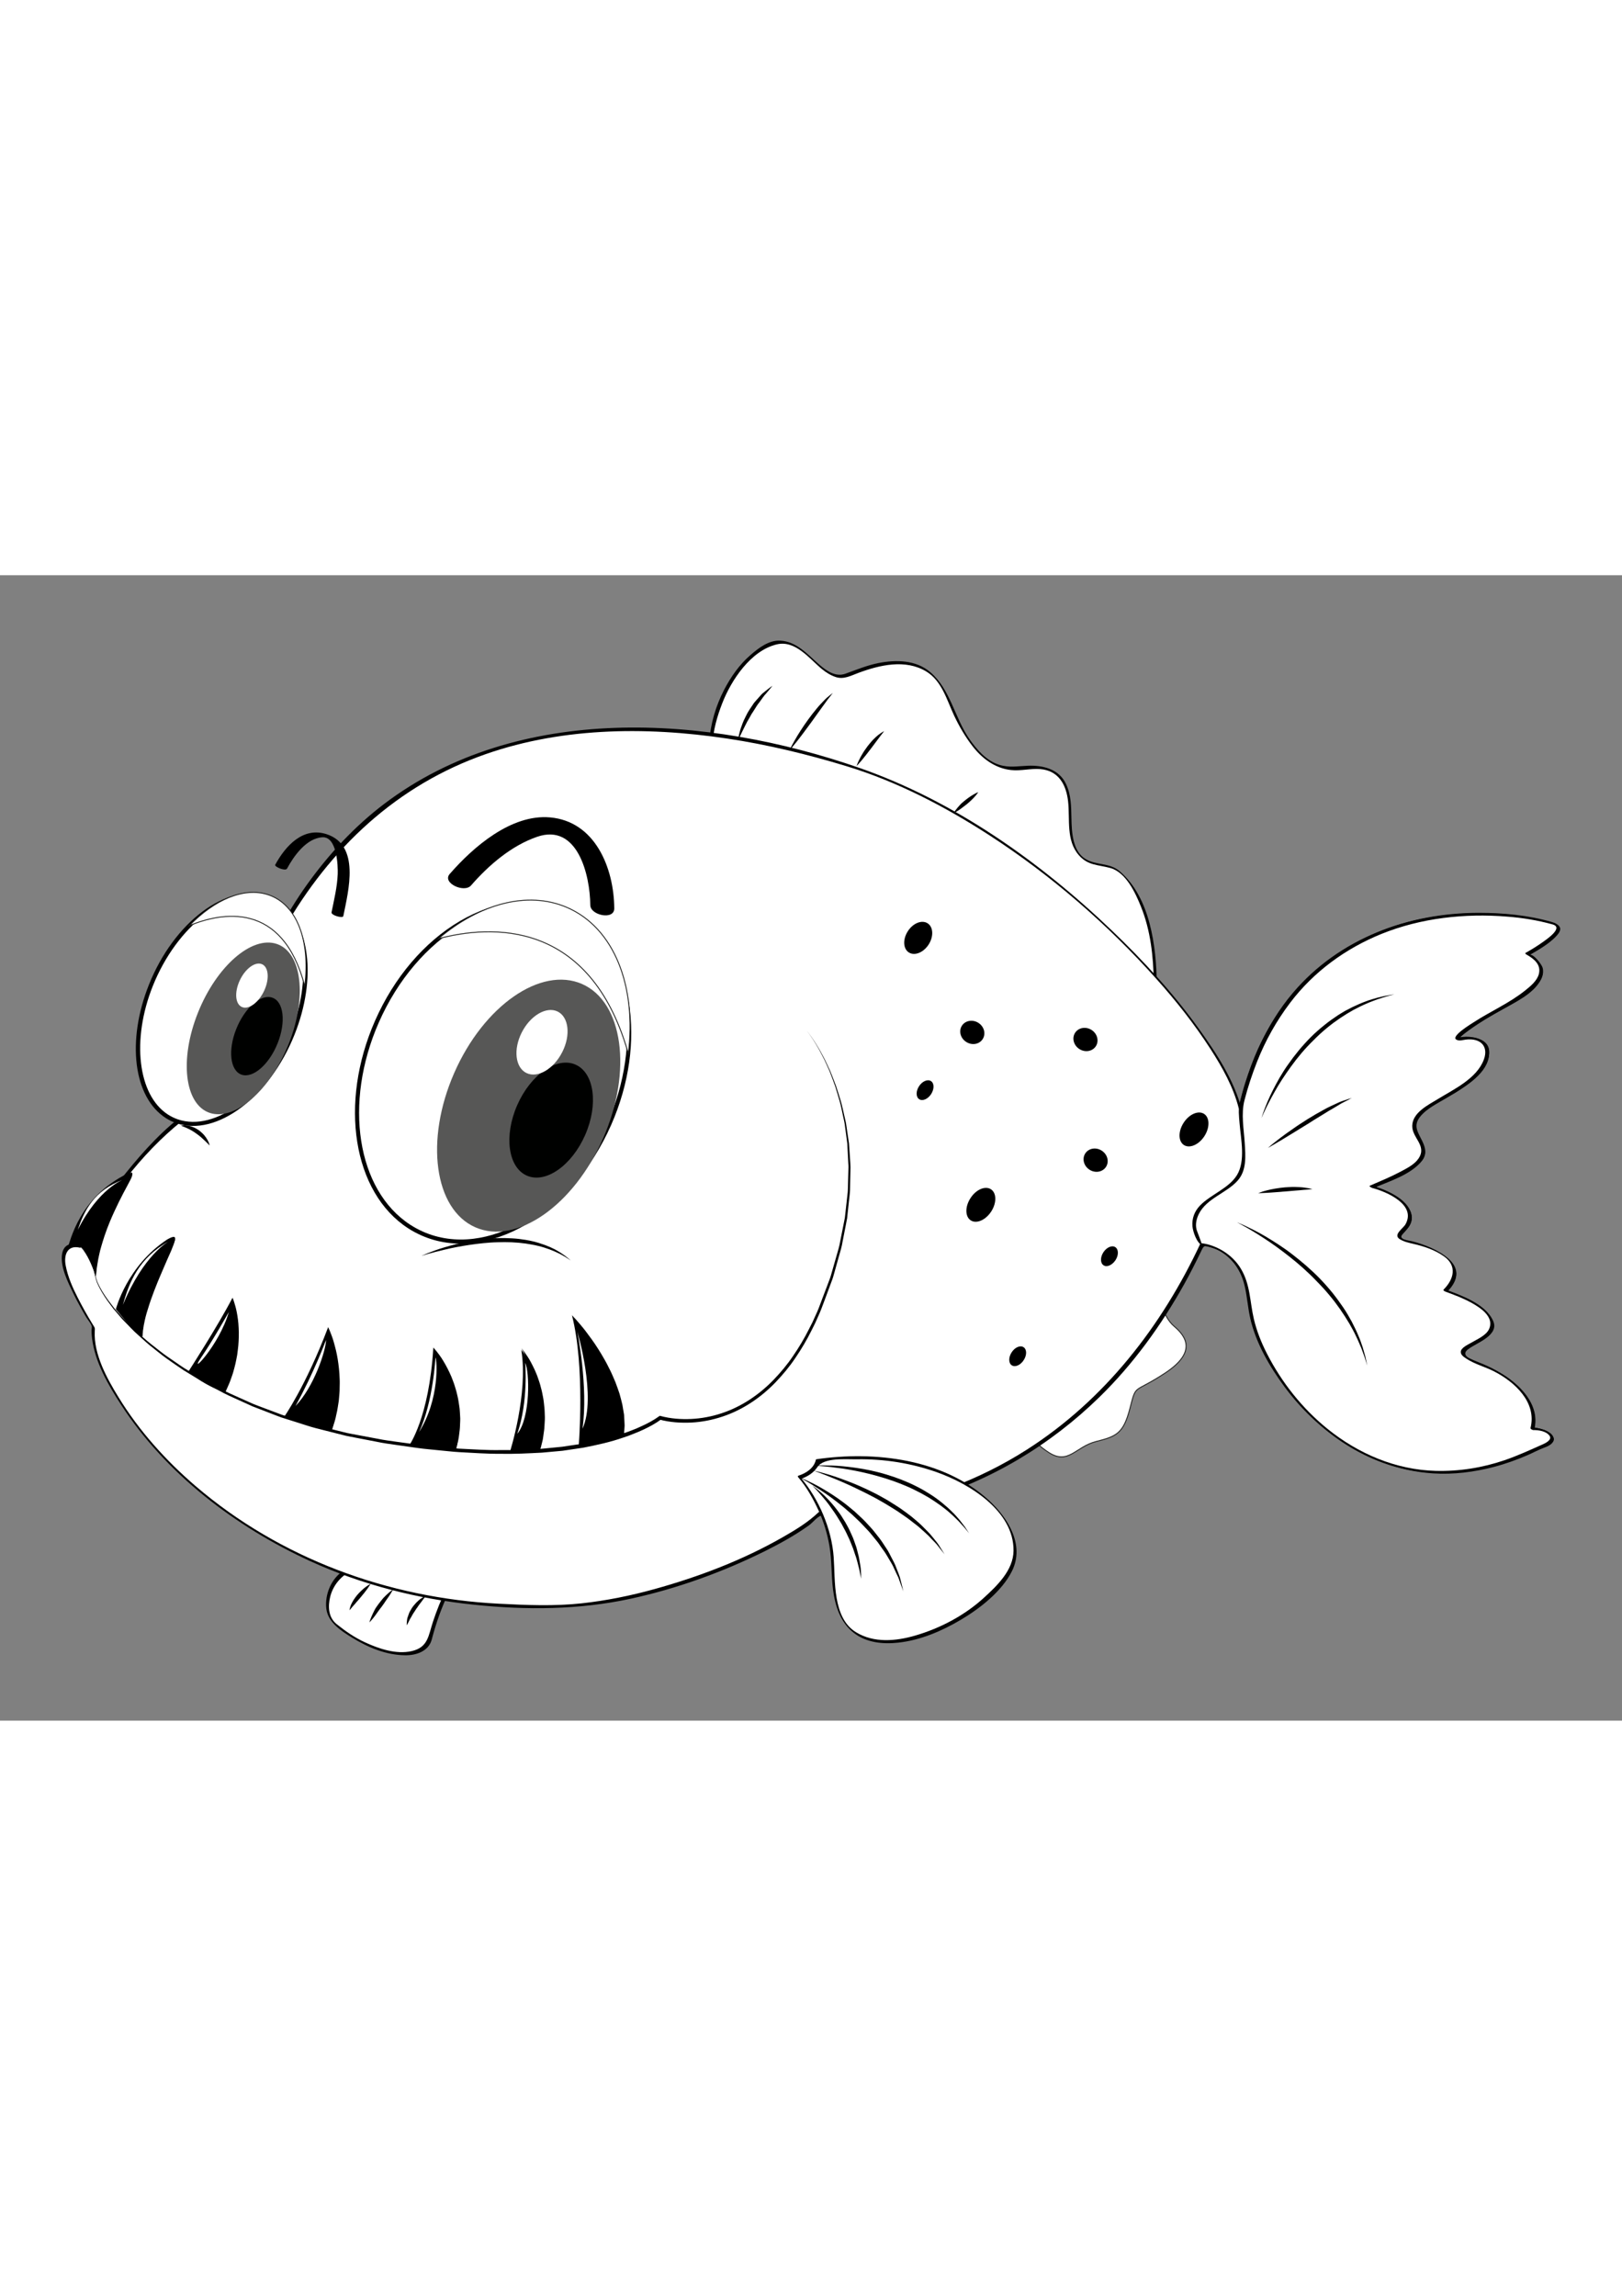 <?xml version="1.0" encoding="utf-8"?>
<!-- Generator: Adobe Illustrator 27.5.0, SVG Export Plug-In . SVG Version: 6.00 Build 0)  -->
<svg xmlns="http://www.w3.org/2000/svg" xmlns:xlink="http://www.w3.org/1999/xlink" viewBox="0 0 451.381 318.683" width="595" height="842" preserveAspectRatio="xMidYMid meet" data-scaled="true">
<rect x="0" y="0" width="451.381" height="318.683" fill="#808080" stroke="none"/>
<g>
	<g>
		<g>
			<g>
				<path style="fill:#FFFFFF;stroke:#1D1D1B;stroke-width:0.25;stroke-miterlimit:10;" d="M323.12,201.515
					c0,0,0.379,4.691,3.684,7.505c3.296,2.821,6.284,7.148-2.621,12.984c-8.895,5.842-7.904,2.73-9.725,9.752
					c-1.811,7.005-3.716,7.831-9.412,9.257c-5.704,1.417-7.705,6.622-13.219,3.037c-5.537-3.584-5.254-6.137-5.254-6.137
					L323.12,201.515z"/>
				<g>
					<g>
						<path style="fill:#FFFFFF;" d="M124.578,282.476c0,0-3.493,6.947-4.83,13.258c-1.347,6.288-14.222,6.141-26.032-3.559
							c-5.463-4.22-1.619-14.352,4.875-15.957C105.086,274.629,124.578,282.476,124.578,282.476z"/>
						<path d="M124.179,282.082c-1.432,2.883-2.632,5.899-3.652,8.958c-1.327,3.951-1.327,7.246-5.979,8.299
							c-4.293,0.964-9.052-0.641-12.894-2.41c-2.885-1.311-5.505-3.121-7.968-5.095c-2.368-1.911-2.442-4.984-1.79-7.652
							c0.874-3.527,3.758-6.8,7.369-7.579c3.199-0.679,6.914,0.416,10.01,1.19c5.283,1.309,10.483,3.109,15.536,5.135
							c0.358,0.148-0.179-0.794-0.453-0.909c-6.199-2.475-12.63-4.691-19.2-5.948c-3.315-0.642-6.631-0.969-9.609,0.915
							c-3.389,2.164-5.211,6.653-4.736,10.554c0.462,3.81,4.126,6.163,7.084,7.994c4.517,2.795,9.588,4.931,14.988,4.958
							c3.032,0.01,6.421-1.153,7.265-4.384c1.198-4.568,2.726-9.004,4.83-13.247C125.126,282.576,124.336,281.772,124.179,282.082z"
							/>
					</g>
				</g>
				<g>
					<g>
						<g>
							<path style="fill:#FFFFFF;" d="M197.84,46.63c0,0,0.747-15.91,13.02-25.367c12.273-9.447,16.421,9.957,25.199,6.425
								c8.769-3.525,21.989-7.593,27.737,6.716c5.756,14.305,12.03,20.417,20.271,19.269c8.253-1.138,13.927,1.173,13.685,12.615
								c-0.253,11.459,4.073,14.257,9.726,14.505c5.642,0.237,13.895,11.731,14.011,32.62
								C321.489,113.413,286.458,65.8,197.84,46.63z"/>
							<path d="M198.27,46.989c0.2-3.858,1.305-7.716,2.696-11.301c2.504-6.479,7.967-14.725,15.189-16.446
								c5.179-1.237,9.042,3.937,12.536,6.842c1.198,0.978,2.493,1.799,3.979,2.274c2.168,0.688,4.22-0.444,6.21-1.185
								c5.936-2.206,13.053-3.879,18.842-0.422c4.398,2.638,5.767,7.98,7.81,12.331c1.4,2.964,3.053,5.813,5.063,8.417
								c2.685,3.49,6.327,6.242,10.799,6.705c2.685,0.289,5.381-0.478,8.085-0.268c5.094,0.411,7.242,4.327,7.756,8.994
								c0.559,4.984-0.62,10.827,2.991,14.963c2.516,2.885,5.315,2.636,8.705,3.546c4.431,1.185,7.073,7.011,8.601,10.821
								c2.65,6.568,3.451,13.832,3.535,20.873c0.232,0.084,0.453,0.164,0.695,0.248c-5.347-7.236-12.441-13.452-19.316-19.137
								c-18.651-15.373-40.251-26.989-62.744-35.641c-13.685-5.248-27.811-9.29-42.104-12.421c-0.411-0.089,0.21,0.821,0.504,0.89
								c30.19,6.584,59.557,17.547,85.661,34.241c12.895,8.242,25.316,17.941,35.368,29.566c0.717,0.848,1.442,1.679,2.095,2.584
								c0.084,0.112,0.695,0.68,0.686,0.243c-0.129-10.42-1.801-24.052-10.317-31.34c-2.905-2.511-6.589-1.527-9.694-3.532
								c-3.442-2.216-3.663-7.506-3.736-11.137c-0.075-3.406-0.063-6.621-1.568-9.731c-1.947-4.063-6.41-5.12-10.527-4.963
								c-2.799,0.105-5.199,0.605-7.956-0.242c-3.621-1.111-6.284-4.231-8.368-7.231c-4.094-5.905-5.254-13.732-10.821-18.531
								c-4.031-3.469-9.62-3.526-14.569-2.542c-3.146,0.642-6.093,1.869-9.113,2.952c-2.727,0.979-5.254-0.832-7.221-2.516
								c-3.254-2.81-6.285-6.457-10.895-6.695c-3.168-0.163-6.011,2.042-8.253,3.984c-3.116,2.668-5.505,6.126-7.39,9.752
								c-2.23,4.32-3.801,9.43-4.062,14.331C197.407,46.61,198.251,47.252,198.27,46.989z"/>
						</g>
						<g>
							<path d="M205.386,46.058c0,0,0.085-1.163,0.57-2.838c0.114-0.436,0.273-0.878,0.451-1.341
								c0.17-0.468,0.338-0.968,0.569-1.458c0.241-0.494,0.473-1,0.735-1.51c0.254-0.517,0.538-1.021,0.864-1.505
								c0.326-0.484,0.642-0.969,0.968-1.453c0.284-0.489,0.694-0.884,1.053-1.31c0.349-0.416,0.706-0.8,1.042-1.169
								c0.17-0.184,0.327-0.379,0.505-0.537c0.181-0.146,0.348-0.283,0.527-0.431c0.664-0.558,1.252-0.974,1.652-1.295
								c0.4-0.295,0.643-0.459,0.643-0.459s-0.179,0.227-0.494,0.633c-0.326,0.384-0.77,0.947-1.327,1.579
								c-0.296,0.305-0.589,0.673-0.863,1.062c-0.284,0.406-0.579,0.822-0.895,1.247c-0.316,0.416-0.664,0.837-0.938,1.322
								c-0.304,0.462-0.598,0.942-0.893,1.405c-0.326,0.468-0.622,0.941-0.862,1.442c-0.265,0.484-0.549,0.958-0.814,1.41
								c-0.472,0.953-0.946,1.826-1.303,2.6c-0.359,0.769-0.695,1.405-0.875,1.862C205.502,45.778,205.386,46.058,205.386,46.058z"
								/>
							<path d="M219.65,48.81c0,0,0.127-0.295,0.378-0.79c0.274-0.49,0.611-1.205,1.096-2.021c0.463-0.821,1.03-1.779,1.672-2.764
								c0.634-1.004,1.359-2.037,2.095-3.063c0.737-1.025,1.517-2.027,2.274-2.931c0.735-0.937,1.527-1.721,2.179-2.41
								c0.634-0.711,1.315-1.164,1.726-1.543c0.432-0.353,0.686-0.537,0.686-0.537s-0.189,0.268-0.527,0.699
								c-0.335,0.449-0.842,1.022-1.378,1.806c-0.537,0.779-1.222,1.632-1.884,2.595c-0.674,0.967-1.432,1.958-2.147,2.994
								c-1.485,2.022-2.979,4.049-4.158,5.521c-0.601,0.736-1.095,1.354-1.441,1.769C219.849,48.563,219.65,48.81,219.65,48.81z"/>
							<path d="M238.374,53.083c0,0,0.232-0.763,0.768-1.815c0.254-0.527,0.58-1.132,0.969-1.759
								c0.369-0.636,0.852-1.257,1.295-1.899c0.475-0.621,0.989-1.226,1.485-1.769c0.515-0.542,1.041-1,1.483-1.374
								c0.475-0.379,0.905-0.642,1.189-0.82c0.295-0.179,0.475-0.279,0.475-0.279s-0.463,0.674-1.188,1.558
								c-0.338,0.474-0.737,1-1.179,1.574c-0.412,0.589-0.896,1.179-1.347,1.799c-0.466,0.605-0.938,1.21-1.381,1.784
								c-0.452,0.574-0.874,1.101-1.252,1.542C238.944,52.51,238.374,53.083,238.374,53.083z"/>
							<path d="M265.405,66.163c0,0,0.285-0.522,0.821-1.184c0.264-0.332,0.58-0.711,0.947-1.096
								c0.347-0.395,0.79-0.752,1.231-1.115c0.875-0.723,1.811-1.369,2.56-1.785c0.735-0.436,1.272-0.632,1.272-0.632
								s-0.315,0.515-0.884,1.148c-0.559,0.646-1.358,1.424-2.211,2.131c-0.874,0.668-1.758,1.384-2.473,1.831
								C265.953,65.93,265.405,66.163,265.405,66.163z"/>
						</g>
						<g>
							
								<radialGradient id="SVGID_1_" cx="5.762" cy="252.571" r="0.048" gradientTransform="matrix(0.839 0.544 -0.544 0.839 366.225 -187)" gradientUnits="userSpaceOnUse">
								<stop  offset="0.336" style="stop-color:#3E6C86"/>
								<stop  offset="1" style="stop-color:#1F3845"/>
							</radialGradient>
							<path style="fill:url(#SVGID_1_);" d="M233.67,28.116c0.043,0,0.095,0,0.137,0C233.765,28.116,233.713,28.116,233.67,28.116z
								"/>
						</g>
					</g>
				</g>
				<g>
					<path style="fill:#FFFFFF;" d="M50.36,151.328c0,0-15.832,12.504-28.347,35.335c-4.685-1.205-8.231,2.868,4,22.621
						c-2.327,16.235,39.062,78.107,123.176,77.533c28.84,1.838,69.176-16.173,79.018-25.724c0,0,69.871,3.853,106.333-74.93
						c0,0,12.305,0.689,13.38,17.309c1.061,16.616,31.545,63.683,80.712,39.1c6.958-2.321,1.095-5.212-2.19-5.058
						c2.231-7.658-5.588-14.547-14.324-17.931c-8.728-3.385-4.717-3.958,0.852-7.648c5.569-3.67,0.632-8.69-10.758-12.883
						c5.957-5.696,1.938-10.916-10.009-13.542c-5.737-1.674-1.464-1.969,0-5.8c1.463-3.837-4.632-8.116-10.538-9.559
						c13.285-5.731,17.391-7.852,12.369-14.857c-2.379-5.295,4.041-7.278,13.094-13.362c9.053-6.073,9.347-14.426-0.494-12.946
						c-4.115,1.09,3.053-4.169,11.021-8.558c7.968-4.411,16.474-10.153,7.349-15.044c0,0,12.419-6.867,7.756-8.283
						c-18.821-5.722-73.997-8.006-87.608,51.441c-6.126-24.788-57.808-79.887-109.817-95.835
						C183.304,36.747,114.926,33.416,78.896,97.455C68.758,115.923,50.36,151.328,50.36,151.328z"/>
					<path d="M49.961,150.938c-6.39,5.047-11.896,11.437-16.875,17.831c-2.336,3-4.525,6.122-6.608,9.316
						c-1.137,1.752-2.223,3.542-3.275,5.342c-0.756,1.295-1.011,2.752-2.578,2.621c-1.821-0.148-3.021,0.92-3.326,2.672
						c-0.643,3.669,1.643,8.022,3.147,11.174c0.633,1.337,1.348,2.647,2.063,3.942c0.475,0.874,0.979,1.727,1.474,2.579
						c0.295,0.527,1.642,2.147,1.568,2.753c-0.137,1.047-0.053,2.132,0.073,3.179c0.822,6.622,4.517,12.995,8.097,18.484
						c12.505,19.236,31.861,33.941,52.533,43.431c14.391,6.61,29.895,10.526,45.609,12.161c14.58,1.533,29.305,1.443,43.662-1.667
						c12.895-2.806,25.505-7.374,37.336-13.232c4.222-2.106,8.389-4.414,12.242-7.163c1.157-0.816,2.568-2.846,3.977-2.827
						c9.399,0.233,18.969-1.561,27.958-4.124c18.452-5.295,35.252-15.39,48.957-28.784c9.421-9.2,17.199-19.979,23.598-31.467
						c1.633-2.932,3.138-5.921,4.6-8.947c0.896-1.869,0.832-1.737,2.811-1.179c7.168,2.03,9.926,9.39,10.474,16.173
						c0.516,6.327,3.547,12.403,6.81,17.73c4.517,7.379,10.525,13.912,17.526,19.021c7.895,5.751,17.22,9.283,26.978,9.93
						c5.715,0.373,11.463-0.368,16.979-1.81c3.146-0.821,6.221-1.941,9.221-3.221c1.632-0.69,3.167-1.558,4.821-2.162
						c0.788-0.279,2.021-0.822,2.358-1.648c1.137-2.838-4.38-3.974-6.075-3.974c0.265,0.263,0.528,0.526,0.791,0.79
						c1.253-4.985-1.337-9.547-5.032-12.774c-2.315-2.015-4.872-3.6-7.631-4.926c-1.842-0.9-3.789-1.505-5.61-2.457
						c-1.61-0.843-1.043-1.638,0.021-2.427c2.685-1.99,8.567-3.701,6.642-8.084c-2.032-4.595-9.031-6.958-13.241-8.547
						c0.188,0.279,0.388,0.542,0.578,0.806c7.579-7.552-3.188-12.511-9.727-14.159c-1.01-0.247-3.831-0.49-2.662-1.852
						c0.642-0.736,1.306-1.405,1.853-2.226c0.905-1.368,1.042-3.032,0.211-4.475c-2.2-3.853-6.779-5.931-10.885-7.021
						c0.21,0.285,0.41,0.579,0.621,0.869c4.379-1.899,10.579-3.742,13.663-7.658c2.484-3.146-1.094-5.914-1.673-8.867
						c-0.907-4.563,8.03-8.243,10.894-10.027c3.896-2.431,10.095-6.389,9.431-11.846c-0.378-3.016-3.915-3.815-6.368-3.794
						c-0.568,0.025-1.125,0.073-1.684,0.158c-0.675,0.079-0.4,0.557-0.073,0.163c0.727-0.869,1.789-1.543,2.685-2.211
						c2.905-2.116,6.03-3.932,9.156-5.689c3.61-1.994,8.938-4.489,10.799-8.436c1.59-3.376-1.199-5.79-3.925-7.342
						c0.168,0.257,0.327,0.509,0.484,0.746c2.284-1.263,13.188-7.331,6.483-9.284c-6.558-1.921-13.516-2.567-20.314-2.567
						c-19.558-0.021-38.884,7.085-51.735,22.2c-7.768,9.126-12.422,20.499-15.127,32.067c0.284,0.204,0.579,0.41,0.864,0.611
						c-2.094-8.248-7.021-15.753-11.926-22.584c-7.116-9.916-15.433-18.942-24.222-27.363
						c-20.104-19.236-43.914-36.082-70.345-45.282c-42.242-14.69-94.838-18.311-132.258,10.1
						C98.558,69.977,91.442,77.678,85.4,86.119c-5.895,8.236-10.442,17.384-15.199,26.295
						C63.381,125.213,56.645,138.06,49.961,150.938c-0.18,0.326,0.694,1.015,0.81,0.801c8.885-17.105,17.821-34.205,27.041-51.135
						c12.367-22.747,30.768-40.9,55.251-50.067c22.031-8.247,46.314-8.548,69.345-5.089c11.231,1.689,22.325,4.379,33.189,7.69
						c14.189,4.32,27.482,11.277,39.894,19.314c17.094,11.096,32.735,24.663,46.314,39.852c5.493,6.142,10.631,12.632,15.095,19.563
						c3.263,5.064,6.325,10.537,7.819,16.417c0.043,0.184,0.78,1,0.874,0.606c3.021-12.942,8.527-25.258,17.778-34.959
						c7.22-7.578,16.485-12.852,26.452-15.915c8.621-2.635,17.768-3.541,26.768-3.115c3.6,0.174,7.189,0.589,10.736,1.253
						c1.412,0.274,2.799,0.584,4.189,0.941c0.559,0.148,2.001,0.353,1.759,1.164c-0.265,0.89-1.264,1.641-1.917,2.216
						c-2.03,1.768-4.421,3.211-6.767,4.504c-0.242,0.149,0.39,0.706,0.482,0.753c6.064,3.441,2.402,7.537-1.609,10.467
						c-4.409,3.237-9.474,5.527-14.03,8.574c-0.747,0.5-5.727,3.18-3.989,4.552c0.789,0.627,2.358-0.015,3.231-0.063
						c2.147-0.148,4.83,0.574,4.853,3.268c0.009,1.117-0.527,2.237-1.022,3.184c-2.609,4.899-8.558,7.611-13.063,10.389
						c-2.295,1.411-6.632,3.674-6.338,6.963c0.285,3.279,4.031,5.675,1.77,9.063c-1.011,1.505-2.853,2.489-4.389,3.353
						c-2.927,1.637-6.086,2.915-9.159,4.253c-0.39,0.162,0.433,0.8,0.61,0.857c4.559,1.206,12.989,5.089,8.685,10.715
						c-0.716,0.942-2.673,2.206-1.148,3.354c0.886,0.667,1.948,0.962,3.001,1.284c2.843,0.879,5.651,1.468,8.295,2.895
						c4.651,2.494,4.409,6.447,1.03,9.81c-0.231,0.232,0.41,0.741,0.579,0.806c3.23,1.22,15.557,5.516,11.684,10.784
						c-1.095,1.489-7.852,3.783-7.463,5.893c0.506,2.805,5.98,3.915,7.979,4.827c6.211,2.821,13.368,8.578,11.431,16.215
						c-0.082,0.325,0.497,0.768,0.779,0.768c1.349,0,2.643,0.295,3.832,0.916c2.653,1.379-1.6,3.011-2.335,3.28
						c-3.454,1.264-6.686,3.042-10.2,4.195c-5.959,1.953-12.233,2.915-18.507,2.753c-10.8-0.269-21.052-4.49-29.525-11.053
						c-7.325-5.678-13.356-13.173-17.577-21.42c-1.548-3.032-2.831-6.247-3.621-9.573c-1.105-4.701-0.968-9.306-3.399-13.69
						c-2.157-3.889-6.61-7.314-11.181-7.609c-0.093,0-0.125,0-0.167,0.084c-10.768,23.099-26.735,43.657-48.356,57.46
						c-13.516,8.627-28.947,14.322-44.82,16.542c-3.82,0.533-7.693,0.869-11.557,0.869c-0.253,0-1.369-0.206-1.58,0
						c-2.915,2.795-6.461,4.942-9.958,6.937c-11.135,6.383-23.388,11.036-35.726,14.452c-6.619,1.837-13.377,3.205-20.22,3.953
						c-7.608,0.832-15.41,0.505-23.04,0.109c-30.801-1.546-60.955-12.621-84.45-32.75c-8.274-7.105-15.705-15.368-21.41-24.679
						c-3.232-5.243-6.958-11.995-6.621-18.4c0.064-1.031,0.074-0.836-0.601-1.926c-1.483-2.415-2.872-4.904-4.157-7.431
						c-1.442-2.816-2.747-5.799-3.338-8.927c-0.577-3.057,0.549-5.768,4.001-4.931c0.053,0.016,0.104,0,0.148-0.027
						c7.178-12.983,16.61-26.025,28.347-35.334C51.012,151.543,50.233,150.706,49.961,150.938z"/>
				</g>
				<g>
					<g>
						<path style="fill:#FFFFFF;" d="M426.442,237.515c2.231-7.658-5.588-14.547-14.324-17.931
							c-8.728-3.385-4.717-3.958,0.852-7.648c5.569-3.67,0.632-8.69-10.758-12.883c5.957-5.696,1.938-10.916-10.009-13.542
							c-5.737-1.674-1.464-1.969,0-5.8c1.463-3.837-4.632-8.116-10.538-9.559c13.285-5.731,17.391-7.852,12.369-14.857
							c-2.379-5.295,4.041-7.278,13.094-13.362c9.053-6.073,9.347-14.426-0.494-12.946c-4.115,1.09,3.053-4.169,11.021-8.558
							c7.968-4.411,16.474-10.153,7.349-15.044c0,0,12.419-6.867,7.756-8.283c-18.821-5.722-73.997-8.006-87.608,51.441
							c1.179,15.22,1.96,17.54-3.294,21.431c-5.241,3.879-13.568,7.59-7.315,16.189c0,0,12.305,0.689,13.38,17.309
							c1.061,16.616,31.545,63.683,80.712,39.1C435.591,240.251,429.728,237.361,426.442,237.515z"/>
						<path d="M426.958,237.762c1.401-5.531-1.885-10.095-5.988-13.462c-2.39-1.942-5.168-3.415-7.978-4.621
							c-1.727-0.726-7.433-2.168-4.295-4.494c2.263-1.689,8.568-3.737,6.842-7.669c-2.103-4.764-8.945-7.063-13.377-8.726
							c0.178,0.19,0.346,0.369,0.525,0.558c7.568-7.564-3.191-12.29-9.705-13.91c-0.663-0.174-3.81-0.537-2.874-1.879
							c0.505-0.727,1.222-1.316,1.768-2.031c1.147-1.501,1.314-3.047,0.568-4.738c-1.727-3.862-7.21-5.952-10.946-6.931
							c0.221,0.201,0.432,0.396,0.652,0.595c3.316-1.436,6.662-2.852,9.831-4.621c1.736-0.98,3.58-2.216,4.389-4.105
							c0.612-1.4,0.054-2.974-0.557-4.252c-1.201-2.516-2.623-4.222-0.643-6.786c1.789-2.294,4.936-3.768,7.358-5.241
							c3.252-1.995,6.559-3.938,9.178-6.737c2.265-2.411,4.611-7.568,0.412-9.452c-1.895-0.837-3.832-0.837-5.874-0.59
							c-0.759,0.095-0.316,0.458-0.126,0.147c0.273-0.452,0.821-0.835,1.21-1.173c1.411-1.19,2.989-2.195,4.515-3.194
							c5.254-3.416,11.537-5.842,15.885-10.484c1.21-1.289,2.02-2.927,1.578-4.716c-0.22-0.916-2.683-4.209-3.8-3.584
							c2.674-1.494,5.643-3.163,7.738-5.441c2.072-2.243,0.44-3.148-1.864-3.78c-2.967-0.815-5.999-1.343-9.042-1.742
							c-8.115-1.057-16.41-0.852-24.483,0.501c-21.41,3.611-38.789,16.915-47.809,36.683c-1.378,3.059-2.516,6.212-3.526,9.399
							c-0.549,1.723-1.01,3.459-1.453,5.201c-0.526,2.105-0.284,3.925-0.104,6.073c0.357,4.343,1.693,10.332-0.717,14.32
							c-2.274,3.722-7.316,5.405-10.314,8.505c-1.517,1.591-2.265,3.553-2.085,5.731c0.114,1.495,1.221,4.785,2.737,5.321
							c0.63,0.211,1.355,0.211,1.998,0.385c2.591,0.664,4.811,2.259,6.56,4.252c3.915,4.449,3.556,10.128,4.758,15.515
							c1.566,7.028,5.43,13.627,9.671,19.343c8.832,11.845,21.896,21.167,36.715,23.366c9.422,1.39,18.811-0.037,27.694-3.31
							c2.716-1.01,5.254-2.442,7.948-3.427c0.862-0.32,3.01-1.336,2.399-2.652c-0.958-2.067-4.148-2.731-6.179-2.721
							c-0.6,0,0.294,0.648,0.589,0.648c1.475-0.01,3.517,0.284,4.474,1.574c0.895,1.226-1.464,2.227-2.22,2.553
							c-3.389,1.511-6.747,3.042-10.263,4.252c-6.147,2.1-12.674,3.147-19.179,2.973c-11.085-0.283-21.526-4.757-30.084-11.656
							c-7.03-5.669-12.799-12.958-16.895-20.974c-1.558-3.047-2.842-6.257-3.632-9.6c-1.148-4.9-0.957-9.684-3.704-14.157
							c-1.916-3.121-5.084-5.39-8.547-6.458c-0.768-0.242-1.568-0.406-2.369-0.49c0.148,0.015-1.2-3.311-1.315-3.742
							c-0.4-1.5-0.053-3.032,0.621-4.394c2.158-4.332,7.6-5.775,10.715-9.185c2.665-2.905,2.274-6.933,2.054-10.585
							c-0.242-3.957-1.053-7.963-0.074-11.847c0.938-3.653,2.126-7.226,3.495-10.716c2.316-5.873,5.421-11.42,9.231-16.44
							c6.525-8.622,15.42-15.099,25.41-19.147c10.988-4.441,23.177-5.77,34.945-4.816c4.264,0.326,8.516,1.021,12.643,2.163
							c3.189,0.885-1.527,4.09-2.706,4.933c-1.536,1.093-3.158,2.095-4.81,3.015c-0.201,0.117,0.158,0.385,0.242,0.427
							c2.094,1.183,4.158,2.784,3.485,5.421c-0.484,1.9-2.326,3.395-3.77,4.558c-4.368,3.531-9.674,5.821-14.367,8.878
							c-0.516,0.342-6.39,3.869-4.863,4.811c0.811,0.506,1.757,0.121,2.641,0.021c4.064-0.516,6.421,1.806,5.053,5.526
							c-1.946,5.305-8.367,8.289-12.862,11.042c-2.684,1.637-6.968,3.736-7.073,7.374c-0.096,3.428,4.179,5.495,1.758,9.125
							c-1.127,1.69-3.273,2.737-4.989,3.664c-2.779,1.474-5.704,2.679-8.578,3.92c-0.337,0.148,0.558,0.585,0.643,0.61
							c4.093,1.073,12.314,4.636,9.304,10.09c-0.674,1.23-3.589,2.926-1.6,4.174c1.137,0.705,2.515,1.005,3.778,1.3
							c2.989,0.688,6.063,1.713,8.568,3.515c3.715,2.663,2.642,6.415-0.168,9.21c-0.221,0.221,0.38,0.504,0.517,0.563
							c3.252,1.222,14.525,5.015,12.167,10.374c-0.811,1.852-3.441,2.925-5.064,3.89c-0.789,0.468-2.726,1.311-2.821,2.425
							c-0.083,0.911,0.821,1.47,1.475,1.911c2.337,1.579,5.284,2.299,7.778,3.59c5.778,2.936,11.947,8.642,10.148,15.757
							C425.843,237.615,426.896,238.03,426.958,237.762z"/>
					</g>
				</g>
				<g>
					<path style="fill:#FFFFFF;" d="M222.461,250.999c0,0,8.789,10.137,9.21,23.71c0.409,13.582,2.716,19.515,11.251,21.631
						c8.527,2.11,27.283-4.174,37.348-18.131c10.063-13.953-15.274-37.546-52.789-31.805
						C227.135,249.577,222.461,250.999,222.461,250.999z"/>
					<path d="M222.197,251.042c2.347,2.735,4.157,6.021,5.651,9.282c1.411,3.096,2.39,6.374,2.97,9.731
						c0.693,4.001,0.494,8.127,1,12.158c0.6,4.605,2.063,9.195,5.862,12.11c3.494,2.684,8.063,3.121,12.295,2.654
						c6.167-0.668,12.145-3.228,17.441-6.374c5.305-3.147,11.421-7.921,14.221-13.569c3.559-7.2-1.105-14.703-6.367-19.578
						c-12.611-11.63-31.853-13.879-48.125-11.493c-0.054,0.01-0.084,0.04-0.084,0.089c-0.526,2.393-2.728,3.799-4.938,4.504
						c-0.336,0.101,0.369,0.98,0.674,0.884c1.854-0.604,3.559-1.651,4.652-3.284c1.854-2.774,7.906-2.137,11.053-2.193
						c7.537-0.122,15.127,1.083,22.221,3.605c9.104,3.241,21.431,10.756,21.326,21.825c-0.043,5.433-4.579,9.762-8.293,13.147
						c-5.369,4.884-12.043,8.406-18.99,10.448c-5.452,1.595-11.579,2.169-16.611-0.942c-6.493-4.006-5.693-14.352-6.156-20.853
						c-0.559-7.836-4.127-16.251-9.274-22.24C222.409,250.572,221.683,250.446,222.197,251.042z"/>
				</g>
				<g>
					<path d="M131.084,86.314c4.915-5.653,11.241-11.079,18.399-13.542c11.232-3.857,14.726,10.641,14.789,19.015
						c0.031,2.847,6.704,4.243,6.673,0.906c-0.094-11.216-5.295-24.243-17.926-25.32c-10.737-0.927-21.294,8.193-27.882,15.762
						C122.979,85.619,129.178,88.493,131.084,86.314L131.084,86.314z"/>
				</g>
				<g>
					<path d="M79.874,81.629c1.926-3.572,5.381-8.41,9.79-8.72c4.126-0.295,4.399,7.9,4.316,10.252
						c-0.138,3.578-1.012,7.116-1.716,10.625c-0.168,0.848,3.137,1.737,3.272,1.064c1.422-7.079,4.79-19.735-4.673-22.81
						c-6.507-2.094-11.391,3.211-14.273,8.521C76.295,81.12,79.433,82.43,79.874,81.629L79.874,81.629z"/>
				</g>
				<g>
					<path d="M275.837,177.037c-1.547,2.379-4.094,3.485-5.685,2.458c-1.599-1.03-1.63-3.81-0.071-6.199
						c1.535-2.384,4.083-3.489,5.682-2.458C277.354,171.874,277.395,174.638,275.837,177.037z"/>
					<path d="M310.427,190.564c-0.906,1.384-2.39,2.042-3.317,1.431c-0.936-0.606-0.958-2.226-0.052-3.622
						c0.905-1.384,2.389-2.03,3.315-1.431C311.311,187.558,311.332,189.179,310.427,190.564z"/>
					<path d="M259.121,144.359c-0.893,1.384-2.39,2.037-3.313,1.431c-0.938-0.604-0.96-2.225-0.053-3.621
						c0.905-1.394,2.398-2.03,3.325-1.425C260.006,141.344,260.026,142.954,259.121,144.359z"/>
					<path d="M284.88,218.382c-0.895,1.406-2.39,2.043-3.316,1.438c-0.916-0.589-0.947-2.22-0.041-3.604
						c0.893-1.401,2.389-2.043,3.314-1.442C285.775,215.378,285.795,216.999,284.88,218.382z"/>
					<path d="M335.161,156.074c-1.546,2.386-4.094,3.48-5.694,2.46c-1.59-1.033-1.631-3.81-0.073-6.206
						c1.546-2.39,4.095-3.491,5.695-2.458C336.667,150.901,336.709,153.69,335.161,156.074z"/>
					<path d="M307.782,164.616c-0.955,1.459-3.01,1.806-4.6,0.773c-1.6-1.037-2.115-3.052-1.168-4.515
						c0.948-1.468,3-1.81,4.591-0.773C308.205,161.138,308.732,163.153,307.782,164.616z"/>
					<path d="M273.46,129.07c-0.949,1.468-3.001,1.81-4.59,0.769c-1.602-1.022-2.128-3.048-1.179-4.51
						c0.946-1.458,3.01-1.805,4.6-0.774C273.891,125.586,274.416,127.602,273.46,129.07z"/>
					<path d="M304.963,131.039c-0.957,1.464-3.011,1.811-4.61,0.773c-1.59-1.031-2.116-3.047-1.159-4.519
						c0.939-1.448,2.991-1.796,4.59-0.769C305.374,127.555,305.9,129.576,304.963,131.039z"/>
					<path d="M258.417,102.767c-1.453,2.237-3.916,3.209-5.506,2.178c-1.601-1.031-1.717-3.674-0.263-5.916
						c1.443-2.248,3.905-3.211,5.504-2.18C259.743,97.882,259.858,100.529,258.417,102.767z"/>
				</g>
				<g>
					<path d="M344.216,180.026c0,0,0.818,0.307,2.21,0.943c1.378,0.658,3.355,1.589,5.61,2.916c2.262,1.347,4.861,2.958,7.472,4.968
						c2.611,1.999,5.285,4.273,7.737,6.783c1.221,1.258,2.39,2.579,3.485,3.92c1.083,1.349,2.083,2.721,3.01,4.074
						c0.938,1.374,1.726,2.743,2.452,4.079c0.686,1.341,1.314,2.621,1.811,3.842c0.547,1.188,0.895,2.367,1.252,3.367
						c0.285,1.027,0.549,1.911,0.747,2.647c0.316,1.501,0.484,2.358,0.484,2.358s-0.252-0.841-0.704-2.3
						c-0.242-0.705-0.568-1.583-0.938-2.573c-0.432-0.968-0.853-2.063-1.432-3.226c-0.535-1.186-1.221-2.411-1.957-3.705
						c-0.759-1.279-1.61-2.588-2.527-3.916c-0.926-1.326-1.937-2.663-3.042-3.968c-1.073-1.3-2.252-2.579-3.463-3.799
						c-2.378-2.501-4.978-4.79-7.525-6.801c-2.548-2.014-5.012-3.794-7.201-5.194c-2.178-1.425-4.041-2.536-5.378-3.273
						C344.993,180.411,344.216,180.026,344.216,180.026z"/>
					<path d="M350.15,171.927c0,0,0.885-0.395,2.274-0.747c1.389-0.369,3.273-0.711,5.178-0.879c0.959-0.031,1.917-0.136,2.81-0.095
						c0.906,0.034,1.737,0.049,2.453,0.148c1.433,0.189,2.369,0.426,2.369,0.426s-0.969,0.148-2.38,0.227
						c-0.705,0.052-1.526,0.167-2.399,0.205c-0.441,0.027-0.896,0.083-1.358,0.117c-0.452,0.041-0.926,0.083-1.39,0.121
						c-0.473,0.02-0.947,0.072-1.4,0.115c-0.462,0.052-0.915,0.059-1.357,0.1c-0.874,0.08-1.706,0.116-2.421,0.164
						C351.119,171.912,350.15,171.927,350.15,171.927z"/>
					<path d="M352.845,159.343c0,0,0.316-0.295,0.896-0.775c0.59-0.457,1.4-1.151,2.422-1.915c1.021-0.769,2.222-1.664,3.546-2.553
						c1.295-0.937,2.737-1.853,4.181-2.773c1.44-0.905,2.914-1.752,4.325-2.516c1.39-0.801,2.789-1.4,3.935-1.936
						c0.58-0.28,1.127-0.511,1.622-0.658c0.507-0.164,0.938-0.311,1.285-0.428c0.727-0.236,1.127-0.351,1.127-0.351
						s-0.379,0.215-1.033,0.557c-0.336,0.174-0.736,0.38-1.199,0.616c-0.464,0.211-0.958,0.506-1.506,0.854
						c-0.547,0.314-1.137,0.668-1.757,1.046c-0.642,0.341-1.295,0.753-1.969,1.179c-0.673,0.41-1.367,0.853-2.084,1.278
						c-0.717,0.412-1.422,0.896-2.138,1.343c-1.452,0.895-2.895,1.789-4.251,2.62c-1.348,0.837-2.622,1.601-3.717,2.264
						C354.34,158.496,352.845,159.343,352.845,159.343z"/>
					<path d="M351.067,151.012c0,0,0.21-0.794,0.716-2.159c0.516-1.341,1.263-3.273,2.398-5.493
						c0.548-1.116,1.211-2.305,1.906-3.542c0.735-1.221,1.505-2.515,2.432-3.773c1.778-2.558,3.896-5.148,6.241-7.504
						c1.18-1.191,2.441-2.28,3.716-3.311c0.632-0.527,1.305-1.011,1.938-1.489c0.662-0.464,1.315-0.905,1.967-1.347
						c0.665-0.411,1.307-0.816,1.97-1.195c0.663-0.343,1.326-0.678,1.957-1.017c1.295-0.604,2.526-1.163,3.705-1.589
						c1.159-0.458,2.272-0.737,3.233-1.03c0.99-0.233,1.841-0.459,2.548-0.59c1.431-0.248,2.252-0.38,2.252-0.38
						s-0.801,0.216-2.2,0.59c-0.694,0.2-1.518,0.495-2.473,0.79c-0.928,0.358-1.991,0.721-3.116,1.226
						c-1.137,0.474-2.327,1.068-3.57,1.722c-0.6,0.364-1.23,0.721-1.862,1.089c-0.621,0.4-1.253,0.795-1.895,1.215
						c-0.632,0.433-1.263,0.89-1.903,1.348c-0.611,0.484-1.253,0.953-1.874,1.479c-1.232,1.032-2.443,2.121-3.58,3.289
						c-2.347,2.28-4.453,4.785-6.253,7.28c-1.8,2.473-3.367,4.878-4.568,7.041c-1.211,2.143-2.157,3.974-2.759,5.279
						C351.371,150.249,351.067,151.012,351.067,151.012z"/>
				</g>
				<g>
					<path d="M32.244,204.221c0,0,3.032-12.026,14.294-19.417c7.568-4.31-6.83,11.617-6.872,26.953
						C39.666,211.757,39.276,212.874,32.244,204.221z"/>
					<path d="M52.507,221.441c0,0,8.095-12.499,12.2-20.426c3.747,12.658-2.031,26.332-2.031,26.332S56.928,225.668,52.507,221.441z
						"/>
					<g>
						<path d="M23.266,187.821c1.526,2.142,2.717,5.226,3.411,7.28c1.01-19.01,13.695-30.305,8.895-28.663
							c-13.706,6.611-16.052,19.242-16.705,20.505C20.057,186.217,21.792,185.769,23.266,187.821z"/>
					</g>
					<path d="M78.971,234.32c0,0,6.126-8.652,12.347-25.11c5.566,15.384,0.978,28.789,0.978,28.789L78.971,234.32z"/>
					<path d="M113.8,242.22c0,0,5.622-7.638,6.789-27.347c10.662,15.432,6.222,28.6,6.222,28.6L113.8,242.22z"/>
					<path d="M141.915,243.867c0,0,5.146-16.116,3.158-28.326c8.568,10.49,5.178,28.106,5.178,28.106
						S143.062,243.94,141.915,243.867z"/>
					<path d="M161.04,242.267c0,0,1.854-21.83-1.873-36.368c16.568,20.799,14.432,33.583,14.432,33.583
						S163.829,242.183,161.04,242.267z"/>
					<g>
						<path d="M35.571,166.438c0,0,0.105-0.068,0.326-0.164c0.105-0.053,0.242-0.1,0.432-0.132c0.084,0,0.188-0.016,0.316,0.047
							c0.115,0.049,0.178,0.195,0.198,0.326c0.021,0.511-0.221,1.018-0.483,1.575c-0.273,0.552-0.611,1.162-0.959,1.819
							c-0.735,1.313-1.523,2.874-2.356,4.537c-0.82,1.679-1.663,3.474-2.432,5.315c-0.347,0.928-0.758,1.837-1.064,2.754
							c-0.156,0.466-0.325,0.925-0.483,1.368c-0.146,0.463-0.284,0.911-0.432,1.351c-0.295,0.896-0.506,1.753-0.748,2.575
							c-0.221,0.826-0.347,1.615-0.525,2.352c-0.136,0.727-0.231,1.41-0.337,2.005c-0.116,0.6-0.148,1.121-0.199,1.563
							c-0.096,0.873-0.148,1.369-0.148,1.369s-0.032-0.496-0.073-1.384c-0.013-0.443-0.054-0.979-0.013-1.589
							c0.032-0.606,0.032-1.311,0.128-2.063c0.116-0.754,0.189-1.574,0.358-2.427c0.179-0.853,0.314-1.769,0.588-2.669
							c0.243-0.927,0.506-1.879,0.844-2.811c0.304-0.956,0.704-1.894,1.051-2.826c0.421-0.925,0.802-1.857,1.253-2.753
							c0.411-0.899,0.896-1.751,1.337-2.588c0.916-1.663,1.884-3.137,2.695-4.405c0.41-0.642,0.799-1.19,1.146-1.705
							c0.316-0.496,0.601-0.969,0.632-1.347c0-0.18-0.136-0.242-0.294-0.254c-0.158,0-0.306,0.016-0.41,0.043
							C35.688,166.385,35.571,166.438,35.571,166.438z"/>
						<path d="M48.729,184.411c0,0,0.031,0.115-0.011,0.322c-0.032,0.22-0.104,0.531-0.221,0.91
							c-0.115,0.391-0.283,0.847-0.494,1.358c-0.202,0.526-0.423,1.131-0.717,1.726c-0.567,1.236-1.189,2.715-1.862,4.263
							c-0.664,1.558-1.399,3.221-2.042,4.9c-0.348,0.825-0.653,1.684-0.959,2.516c-0.294,0.83-0.61,1.642-0.862,2.457
							c-0.528,1.605-0.98,3.11-1.264,4.42c-0.104,0.658-0.294,1.262-0.347,1.81c-0.074,0.542-0.189,1.026-0.189,1.416
							c-0.053,0.79-0.095,1.247-0.095,1.247s-0.054-0.457-0.138-1.252c-0.042-0.4-0.01-0.885-0.01-1.453
							c-0.021-0.562,0.074-1.183,0.147-1.869c0.072-0.683,0.21-1.42,0.358-2.21c0.168-0.764,0.314-1.589,0.568-2.405
							c0.439-1.663,1.073-3.394,1.726-5.1c0.673-1.7,1.421-3.364,2.19-4.905c0.746-1.531,1.545-2.927,2.21-4.121
							c0.325-0.59,0.632-1.131,0.904-1.621c0.284-0.479,0.505-0.905,0.653-1.263c0.18-0.354,0.315-0.621,0.379-0.826
							C48.739,184.526,48.729,184.411,48.729,184.411z"/>
						<path d="M64.707,201.015c0,0,0.188,0.39,0.411,1.09c0.221,0.706,0.546,1.72,0.778,2.969c0.242,1.242,0.452,2.721,0.517,4.316
							c0.052,0.795,0.063,1.615,0.041,2.452c0,0.832-0.084,1.685-0.138,2.538c-0.083,0.847-0.199,1.688-0.304,2.51
							c-0.137,0.827-0.317,1.637-0.475,2.405c-0.178,0.789-0.389,1.516-0.578,2.221c-0.179,0.706-0.442,1.343-0.643,1.942
							c-0.391,1.211-0.863,2.163-1.157,2.837c-0.294,0.679-0.484,1.053-0.484,1.053s0.095-0.416,0.274-1.123
							c0.094-0.357,0.21-0.783,0.347-1.278c0.147-0.489,0.242-1.062,0.39-1.668c0.136-0.616,0.314-1.263,0.452-1.969
							c0.127-0.705,0.272-1.44,0.41-2.204c0.126-0.759,0.242-1.564,0.368-2.385c0.084-0.799,0.18-1.622,0.274-2.436
							c0.042-0.837,0.147-1.664,0.169-2.48c0.01-0.81,0.073-1.62,0.051-2.389c0.022-1.559-0.072-3.004-0.156-4.242
							c-0.105-1.258-0.222-2.294-0.347-3.017C64.791,201.436,64.707,201.015,64.707,201.015z"/>
						<path d="M91.317,209.21c0,0,0.221,0.41,0.516,1.153c0.283,0.742,0.735,1.81,1.095,3.147c0.199,0.662,0.367,1.394,0.568,2.163
							c0.168,0.773,0.357,1.589,0.484,2.441c0.272,1.705,0.483,3.548,0.536,5.4c0.063,0.926,0.01,1.842,0,2.758
							c0.021,0.903-0.115,1.793-0.167,2.657c-0.043,0.869-0.233,1.684-0.338,2.473c-0.105,0.785-0.274,1.522-0.432,2.196
							c-0.137,0.673-0.273,1.294-0.443,1.826c-0.178,0.532-0.326,1-0.441,1.384c-0.252,0.775-0.4,1.19-0.4,1.19
							s0.053-0.458,0.18-1.237c0.073-0.401,0.146-0.879,0.242-1.427c0.084-0.546,0.125-1.179,0.231-1.853
							c0.087-0.668,0.2-1.399,0.232-2.179c0.042-0.784,0.148-1.589,0.158-2.442c0.021-0.853,0.083-1.72,0.074-2.61
							c-0.011-0.894,0.031-1.794-0.043-2.694c-0.021-0.906-0.054-1.806-0.147-2.689c-0.052-0.9-0.148-1.769-0.241-2.606
							c-0.201-1.689-0.412-3.269-0.674-4.594C91.813,210.978,91.317,209.21,91.317,209.21z"/>
						<path d="M120.589,214.873c0,0,0.338,0.326,0.853,0.98c0.506,0.658,1.242,1.588,1.969,2.825c0.737,1.222,1.517,2.7,2.221,4.353
							c0.294,0.837,0.686,1.688,0.937,2.589c0.139,0.458,0.274,0.911,0.411,1.368l0.338,1.401c0.229,0.936,0.347,1.878,0.494,2.8
							c0.168,0.938,0.157,1.869,0.231,2.763c0.086,0.896-0.011,1.764-0.03,2.579c-0.012,0.821-0.117,1.59-0.21,2.311
							c-0.097,0.705-0.159,1.353-0.296,1.92c-0.137,0.553-0.264,1.049-0.357,1.459c-0.201,0.8-0.337,1.253-0.337,1.253
							s0.044-0.469,0.114-1.307c0.033-0.405,0.096-0.899,0.15-1.473c0.063-0.574,0.032-1.211,0.084-1.911
							c0.041-0.694,0.074-1.456,0.021-2.268c-0.053-0.795-0.031-1.636-0.147-2.5c-0.095-0.868-0.146-1.758-0.316-2.658
							c-0.147-0.906-0.283-1.821-0.516-2.721l-0.305-1.353c-0.138-0.451-0.254-0.893-0.391-1.335
							c-0.22-0.884-0.546-1.721-0.819-2.553c-0.307-0.806-0.602-1.61-0.905-2.347c-0.316-0.738-0.611-1.432-0.938-2.053
							c-0.61-1.263-1.168-2.306-1.579-3.017C120.853,215.264,120.589,214.873,120.589,214.873z"/>
						<path d="M145.115,215.115c0,0,0.336,0.338,0.821,1c0.463,0.664,1.168,1.622,1.82,2.869c0.347,0.605,0.653,1.31,1.021,2.042
							c0.306,0.752,0.686,1.516,0.948,2.369c0.294,0.825,0.59,1.7,0.801,2.605c0.262,0.884,0.431,1.815,0.609,2.753
							c0.188,0.915,0.242,1.862,0.359,2.783c0.105,0.932,0.084,1.842,0.136,2.737c0.01,0.885-0.083,1.738-0.117,2.536
							c-0.019,0.807-0.177,1.569-0.261,2.264c-0.097,0.704-0.158,1.336-0.316,1.884c-0.148,0.558-0.265,1.046-0.358,1.442
							c-0.2,0.794-0.327,1.248-0.327,1.248s0.043-0.469,0.106-1.28c0.043-0.41,0.095-0.904,0.147-1.468
							c0.083-0.546,0.053-1.204,0.114-1.894c0.022-0.685,0.107-1.442,0.053-2.227c-0.03-0.795-0.021-1.62-0.062-2.489
							c-0.064-0.853-0.117-1.737-0.21-2.637c-0.138-0.906-0.201-1.81-0.392-2.706c-0.168-0.901-0.315-1.81-0.558-2.689
							c-0.198-0.869-0.432-1.738-0.685-2.553c-0.23-0.837-0.525-1.605-0.757-2.369c-0.294-0.731-0.536-1.437-0.831-2.073
							c-0.537-1.263-1.043-2.321-1.433-3.032C145.367,215.51,145.115,215.115,145.115,215.115z"/>
						<path d="M159.167,205.899c0,0,0.433,0.412,1.105,1.173c0.674,0.768,1.652,1.87,2.716,3.258
							c1.063,1.411,2.294,3.047,3.464,4.915c0.588,0.938,1.188,1.901,1.747,2.917c0.588,0.999,1.095,2.069,1.631,3.115
							c0.525,1.048,0.957,2.147,1.421,3.206c0.42,1.089,0.789,2.169,1.147,3.215c0.294,1.074,0.579,2.101,0.8,3.09
							c0.158,1.012,0.315,1.953,0.475,2.821c0.063,0.884,0.094,1.7,0.127,2.416c0.071,0.705-0.054,1.342-0.064,1.852
							c-0.084,1.016-0.137,1.605-0.137,1.605s-0.032-0.589-0.085-1.605c-0.053-0.511,0.011-1.132-0.136-1.833
							c-0.105-0.699-0.243-1.478-0.348-2.331c-0.2-0.841-0.422-1.752-0.651-2.721c-0.275-0.958-0.643-1.932-0.938-2.985
							c-0.39-0.994-0.8-2.046-1.21-3.1c-0.475-1.041-0.905-2.11-1.432-3.141c-0.525-1.033-1-2.09-1.568-3.069
							c-0.537-1.011-1.073-1.995-1.642-2.926c-1.086-1.878-2.159-3.605-3.116-5.063c-0.98-1.441-1.768-2.673-2.379-3.504
							C159.515,206.374,159.167,205.899,159.167,205.899z"/>
					</g>
				</g>
				<g>
					<g>
						<path style="fill:#FFFFFF;" d="M169.568,152.66c-10.864,24.719-34.159,38.376-52.021,30.525
							c-17.863-7.853-23.536-34.263-12.663-58.983c10.873-24.715,34.168-38.384,52.041-30.531
							C174.776,101.534,180.441,127.95,169.568,152.66z"/>
						<path d="M113.569,181.689c-15.348-9.946-19.306-34.751-9.211-57.714c5.305-12.067,13.704-21.915,23.631-27.751
							c9.99-5.858,20.348-6.948,29.156-3.08c1.307,0.586,2.558,1.263,3.736,2.026c15.359,9.942,19.317,34.757,9.222,57.715
							c-10.987,24.973-34.661,38.798-52.788,30.82C116.021,183.132,114.758,182.464,113.569,181.689z M160.273,96.129
							c-1.137-0.732-2.337-1.378-3.59-1.927c-8.462-3.727-18.451-2.663-28.115,3.016c-9.716,5.71-17.945,15.379-23.146,27.205
							c-9.885,22.469-6.116,46.667,8.768,56.304c1.137,0.736,2.348,1.389,3.578,1.931c17.558,7.716,40.547-5.853,51.284-30.231
							C178.925,129.98,175.156,105.771,160.273,96.129z"/>
					</g>
					<g>
						<path style="fill:#FFFFFF;stroke:#1D1D1B;stroke-width:0.25;stroke-miterlimit:10;" d="M174.851,133.076
							c2.338-18.648-3.884-34.989-17.115-40.668c-11.02-4.721-24.355-0.932-35.726,8.716
							C136.357,97.323,164.178,95.424,174.851,133.076z"/>
					</g>
					<path style="fill:#575756;" d="M167.852,156.654c-8.2,18.705-24.128,29.783-35.567,24.769
						c-11.441-5.021-14.084-24.242-5.885-42.937c8.189-18.7,24.114-29.773,35.568-24.762
						C173.409,118.738,176.04,137.964,167.852,156.654z"/>
					<path style="fill:#000100;" d="M162.841,155.744c-3.747,8.531-11.01,13.594-16.23,11.299
						c-5.222-2.295-6.422-11.058-2.685-19.59c3.737-8.525,10.999-13.583,16.22-11.299
						C165.378,138.449,166.578,147.218,162.841,155.744z"/>
					<g>
						<path style="fill:#FFFFFF;" d="M145.189,127.229c-2.39,4.715-1.79,9.774,1.325,11.273c3.116,1.501,7.578-1.115,9.968-5.852
							c2.39-4.717,1.79-9.763-1.325-11.273C152.041,119.886,147.578,122.508,145.189,127.229z"/>
					</g>
				</g>
				<g>
					<g>
						<path style="fill:#FFFFFF;" d="M81.422,127.64c-6.863,17.151-21.262,28.014-32.146,24.278
							c-10.884-3.732-14.135-20.678-7.283-37.832C48.856,96.93,63.244,86.06,74.127,89.803
							C85.011,93.541,88.274,110.481,81.422,127.64z"/>
						<path d="M46.098,151.001c-8.969-5.799-10.917-21.425-4.633-37.129c6.959-17.4,21.695-28.451,32.852-24.615
							c1.051,0.368,2.053,0.853,2.989,1.458c8.969,5.805,10.927,21.431,4.642,37.135c-6.969,17.401-21.705,28.448-32.852,24.61
							C48.043,152.101,47.044,151.617,46.098,151.001z M76.685,91.67c-0.852-0.546-1.779-0.998-2.734-1.324
							c-10.59-3.638-24.686,7.109-31.432,23.952c-5.97,14.953-4.169,30.32,4.209,35.746c0.853,0.547,1.78,1.005,2.736,1.338
							c10.592,3.637,24.685-7.112,31.422-23.958C86.864,112.465,85.064,97.092,76.685,91.67z"/>
					</g>
					<g>
						<path style="fill:#FFFFFF;stroke:#1D1D1B;stroke-width:0.25;stroke-miterlimit:10;" d="M84.812,114.308
							c1.568-12.462-2.104-22.736-10.169-25.405c-6.725-2.231-14.926,1.337-21.968,8.6C61.497,93.851,78.57,90.367,84.812,114.308z"
							/>
					</g>
					<path style="fill:#575756;" d="M80.339,130.408c-5.179,12.972-15.03,21.545-22.011,19.169
						c-6.969-2.39-8.432-14.843-3.264-27.807c5.17-12.978,15.022-21.561,22-19.171C84.032,104.992,85.505,117.428,80.339,130.408z"
						/>
					<path style="fill:#000100;" d="M77.264,130.207c-2.358,5.917-6.852,9.831-10.031,8.753c-3.188-1.101-3.852-6.774-1.493-12.7
						c2.356-5.916,6.851-9.831,10.029-8.732C78.959,118.607,79.622,124.291,77.264,130.207z"/>
					<g>
						<path style="fill:#FFFFFF;" d="M66.676,112.839c-1.507,3.31-1.18,6.59,0.727,7.326c1.894,0.737,4.642-1.342,6.156-4.652
							c1.495-3.311,1.169-6.59-0.727-7.326C70.938,107.46,68.181,109.529,66.676,112.839z"/>
					</g>
				</g>
				<path style="fill:#FFFFFF;" d="M34.286,168.163c0,0-6.84,2.395-12.652,13.995C23.393,176.805,26.213,171.122,34.286,168.163z"/>
				<path style="fill:#FFFFFF;" d="M46.95,185.322c0,0-7.031,3.793-12.737,17.672C35.887,196.748,38.656,189.947,46.95,185.322z"/>
				<path style="fill:#FFFFFF;" d="M63.687,204.969c0,0-4.265,7.642-7.822,12.852C52.328,223.031,60.948,214.463,63.687,204.969z"/>
				<path style="fill:#FFFFFF;" d="M90.728,212.757c0,0-3.338,9.101-8.505,18.385C87.326,225.915,90.728,215.658,90.728,212.757z"/>
				<path style="fill:#FFFFFF;" d="M121.179,217.641c0,0-0.59,12.248-4.568,20.758C122.41,229.193,121.621,218.262,121.179,217.641z
					"/>
				<path style="fill:#FFFFFF;" d="M146.157,219.142c0,0,0.926,10.672-2.212,19.736C147.673,234.45,147.377,221.467,146.157,219.142
					z"/>
				<path style="fill:#FFFFFF;" d="M160.662,210.447c0,0,3.105,15.494,1.431,27.035
					C166.105,228.651,160.662,210.447,160.662,210.447z"/>
				<g>
					<g>
						<path d="M118.484,283.981c0,0-0.378,0.511-0.937,1.258c-0.296,0.367-0.58,0.816-0.948,1.252
							c-0.156,0.227-0.314,0.475-0.483,0.711c-0.18,0.238-0.369,0.468-0.505,0.733c-0.306,0.521-0.695,0.989-0.938,1.489
							c-0.242,0.5-0.588,0.931-0.757,1.353c-0.37,0.816-0.738,1.384-0.738,1.384s-0.01-0.632,0.115-1.601
							c0.022-0.252,0.085-0.499,0.19-0.757c0.085-0.263,0.169-0.536,0.284-0.819c0.104-0.29,0.221-0.586,0.4-0.853
							c0.158-0.264,0.316-0.543,0.482-0.822c0.358-0.537,0.79-1.015,1.19-1.462c0.443-0.422,0.831-0.813,1.243-1.074
							C117.853,284.197,118.484,283.981,118.484,283.981z"/>
						<path d="M109.399,282.197c0,0-0.084,0.164-0.252,0.427c-0.169,0.28-0.4,0.658-0.684,1.115
							c-0.284,0.442-0.642,0.948-1.022,1.473c-0.347,0.559-0.757,1.117-1.167,1.69c-0.41,0.553-0.875,1.095-1.232,1.642
							c-0.367,0.538-0.726,1.027-1.063,1.453c-0.653,0.826-1.189,1.341-1.189,1.341s0.188-0.684,0.62-1.679
							c0.21-0.5,0.484-1.062,0.79-1.662c0.158-0.3,0.306-0.622,0.526-0.901c0.211-0.279,0.411-0.573,0.62-0.867
							c0.443-0.574,0.876-1.138,1.307-1.647c0.462-0.49,0.925-0.927,1.324-1.285c0.391-0.369,0.749-0.642,1.001-0.821
							C109.242,282.298,109.399,282.197,109.399,282.197z"/>
						<path d="M103.126,280.639c0,0-0.305,0.542-0.821,1.263c-0.262,0.364-0.567,0.77-0.904,1.195
							c-0.349,0.436-0.716,0.884-1.094,1.336c-0.38,0.432-0.728,0.895-1.116,1.285c-0.338,0.421-0.664,0.804-0.979,1.131
							c-0.525,0.674-0.969,1.115-0.969,1.115s0.022-0.147,0.085-0.395c0.073-0.263,0.158-0.647,0.326-1.074
							c0.19-0.416,0.433-0.89,0.736-1.384c0.307-0.468,0.663-0.958,1.043-1.426c0.41-0.441,0.801-0.889,1.22-1.257
							c0.411-0.39,0.822-0.732,1.19-0.996C102.569,280.897,103.126,280.639,103.126,280.639z"/>
					</g>
					<path d="M22.014,186.663c1.474,1.238,2.589,2.868,3.378,4.616c0.223,0.432,0.348,0.889,0.537,1.342l0.254,0.667l0.166,0.7
						l0.348,1.405l0.454,1.369c0.778,1.732,1.799,3.353,2.916,4.9c0.578,0.763,1.157,1.542,1.747,2.29l1.906,2.151
						c0.599,0.737,1.304,1.395,1.977,2.079c0.686,0.674,1.338,1.364,2.032,2.017c1.453,1.248,2.843,2.573,4.347,3.752
						c1.527,1.158,2.99,2.41,4.568,3.489c1.59,1.058,3.138,2.201,4.738,3.231l4.925,2.974c1.653,0.942,3.379,1.794,5.063,2.695
						c1.674,0.932,3.432,1.689,5.188,2.473l2.622,1.174l1.307,0.58l1.336,0.525l5.379,2.021l1.337,0.501l1.378,0.437l2.737,0.852
						c1.842,0.548,3.642,1.195,5.505,1.663l5.568,1.374l2.788,0.696c0.938,0.205,1.885,0.362,2.82,0.542l5.645,1.057
						c1.883,0.396,3.767,0.623,5.673,0.896l5.706,0.779c1.903,0.273,3.81,0.389,5.714,0.594c1.917,0.158,3.81,0.4,5.715,0.501
						c3.832,0.174,7.654,0.469,11.484,0.395c3.822,0.078,7.643-0.148,11.463-0.364l5.705-0.559l5.652-0.847
						c3.748-0.757,7.495-1.526,11.084-2.78c0.918-0.268,1.811-0.615,2.685-0.957c0.895-0.338,1.768-0.706,2.622-1.116
						c1.716-0.767,3.432-1.689,4.894-2.752l0.221-0.163l0.262,0.063c2.707,0.736,5.633,0.953,8.496,0.82
						c2.862-0.136,5.705-0.673,8.432-1.578c5.474-1.79,10.39-5.101,14.409-9.228c1.999-2.072,3.875-4.298,5.484-6.693
						c1.642-2.383,3.137-4.884,4.432-7.473l0.989-1.941l0.896-1.98c0.632-1.31,1.116-2.647,1.631-4.042l1.548-4.078l0.769-2.047
						c0.262-0.689,0.42-1.395,0.632-2.079l1.199-4.19c0.4-1.39,0.833-2.778,1.063-4.221l0.853-4.273l0.421-2.131l0.243-2.169
						l0.483-4.337c0.106-0.72,0.116-1.441,0.138-2.163l0.053-2.178l0.063-2.179c0.032-0.726,0.053-1.459-0.02-2.179l-0.223-4.359
						l-0.053-1.083l-0.145-1.08l-0.286-2.163l-0.295-2.163c-0.094-0.721-0.294-1.415-0.431-2.132
						c-0.326-1.415-0.559-2.858-0.969-4.258c-0.42-1.384-0.801-2.8-1.252-4.18c-0.505-1.356-0.989-2.736-1.525-4.094
						c-0.611-1.31-1.147-2.674-1.833-3.958c-1.305-2.604-2.787-5.121-4.568-7.42c1.811,2.268,3.339,4.773,4.686,7.363
						c0.694,1.278,1.24,2.636,1.883,3.947c0.559,1.362,1.063,2.721,1.589,4.09c0.475,1.384,0.874,2.777,1.316,4.167
						c0.431,1.405,0.674,2.848,1.032,4.268c0.145,0.717,0.357,1.421,0.463,2.143l0.316,2.163l0.326,2.179l0.157,1.079l0.072,1.099
						l0.296,4.374c0.063,0.736,0.052,1.457,0.031,2.194l-0.052,2.195l-0.043,2.19c-0.01,0.726-0.02,1.467-0.115,2.189l-0.474,4.358
						l-0.231,2.184l-0.411,2.158l-0.842,4.304c-0.221,1.443-0.653,2.854-1.064,4.264l-1.178,4.226
						c-0.221,0.706-0.368,1.415-0.631,2.101l-0.76,2.047l-1.523,4.109c-0.507,1.347-1.012,2.752-1.634,4.08l-0.893,1.999
						l-0.981,1.969c-1.305,2.62-2.798,5.162-4.452,7.579c-1.631,2.447-3.515,4.71-5.558,6.842
						c-4.074,4.226-9.094,7.646-14.726,9.514c-2.809,0.943-5.735,1.526-8.693,1.674c-2.96,0.137-5.917-0.048-8.853-0.826
						l0.494-0.089c-1.632,1.199-3.326,2.11-5.105,2.931c-0.875,0.415-1.769,0.785-2.674,1.132c-0.895,0.369-1.801,0.72-2.727,0.999
						c-3.663,1.294-7.452,2.11-11.231,2.848l-5.736,0.853l-5.758,0.525c-3.842,0.195-7.695,0.41-11.547,0.311
						c-3.854,0.048-7.695-0.268-11.536-0.458c-1.928-0.105-3.833-0.363-5.759-0.526c-1.903-0.21-3.831-0.342-5.736-0.622
						l-5.693-0.809c-1.896-0.273-3.811-0.515-5.706-0.927l-5.664-1.09c-0.937-0.189-1.884-0.353-2.83-0.558l-2.801-0.705l-5.6-1.415
						c-1.852-0.474-3.663-1.132-5.504-1.69l-2.759-0.873l-1.379-0.437l-1.348-0.505l-5.389-2.084l-1.348-0.517l-1.305-0.599
						l-2.632-1.194c-1.748-0.785-3.516-1.559-5.199-2.505c-1.695-0.916-3.41-1.769-5.084-2.737l-4.927-3.006
						c-1.61-1.058-3.169-2.188-4.747-3.289c-1.58-1.112-3.021-2.374-4.548-3.553c-1.494-1.21-2.863-2.574-4.305-3.837
						c-0.695-0.668-1.347-1.374-2.021-2.063c-0.674-0.705-1.368-1.359-1.979-2.116l-1.874-2.195
						c-0.588-0.757-1.146-1.548-1.715-2.311c-1.105-1.573-2.115-3.225-2.885-5.005l-0.421-1.384l-0.336-1.399l-0.157-0.695
						l-0.242-0.673c-0.168-0.454-0.307-0.915-0.505-1.342C24.549,189.559,23.467,187.926,22.014,186.663z"/>
					<g>
						<path d="M222.461,250.999c0,0,0.652,0.232,1.767,0.721c1.105,0.51,2.674,1.248,4.483,2.304
							c0.896,0.532,1.874,1.106,2.876,1.759c1.01,0.643,2.041,1.379,3.094,2.163c1.064,0.774,2.073,1.664,3.146,2.542
							c0.989,0.953,2.064,1.852,3.023,2.874c0.935,1.043,1.936,2.027,2.755,3.131c0.876,1.074,1.706,2.138,2.401,3.268
							c0.357,0.542,0.704,1.085,1.063,1.617c0.327,0.531,0.579,1.105,0.863,1.637c0.548,1.063,1.116,2.058,1.463,3.058
							c0.391,0.962,0.727,1.868,1.012,2.662c0.21,0.817,0.4,1.533,0.547,2.128c0.285,1.178,0.441,1.862,0.441,1.862
							s-0.24-0.658-0.653-1.793c-0.198-0.57-0.452-1.254-0.735-2.06c-0.369-0.752-0.779-1.605-1.201-2.542
							c-0.388-0.958-1.01-1.899-1.6-2.915c-0.305-0.49-0.589-1.032-0.936-1.537c-0.358-0.51-0.726-1.026-1.107-1.553
							c-0.367-0.515-0.704-1.067-1.137-1.579c-0.421-0.515-0.841-1.031-1.262-1.547c-0.821-1.084-1.821-2.026-2.747-3.042
							c-0.927-1.005-1.97-1.906-2.926-2.847c-1.042-0.853-2.001-1.79-3.031-2.569c-1.012-0.795-1.98-1.579-2.948-2.268
							c-0.947-0.705-1.884-1.327-2.736-1.899c-1.737-1.132-3.191-2.063-4.251-2.653C223.07,251.315,222.461,250.999,222.461,250.999
							z"/>
						<path d="M226.07,253.325c0,0,0.399,0.258,1.043,0.757c0.642,0.521,1.589,1.242,2.577,2.257
							c1.012,1.002,2.128,2.233,3.201,3.649c0.526,0.711,1.095,1.443,1.568,2.253c0.252,0.394,0.495,0.794,0.746,1.194l0.695,1.247
							c0.464,0.836,0.831,1.705,1.222,2.564c0.41,0.836,0.652,1.732,0.969,2.564c0.335,0.835,0.474,1.688,0.694,2.457
							c0.23,0.789,0.348,1.558,0.462,2.253c0.116,0.704,0.243,1.336,0.286,1.909c0.031,0.585,0.052,1.085,0.083,1.489
							c0.042,0.822,0.054,1.296,0.054,1.296s-0.097-0.459-0.274-1.259c-0.085-0.394-0.18-0.883-0.294-1.44
							c-0.105-0.559-0.328-1.174-0.475-1.852c-0.18-0.676-0.358-1.412-0.652-2.148c-0.264-0.753-0.483-1.564-0.83-2.358
							c-0.339-0.806-0.623-1.647-1.034-2.458c-0.388-0.826-0.757-1.674-1.23-2.475l-0.652-1.229
							c-0.233-0.396-0.464-0.779-0.706-1.164c-0.463-0.794-0.957-1.542-1.442-2.258c-0.988-1.427-1.935-2.747-2.862-3.794
							C227.448,254.62,226.07,253.325,226.07,253.325z"/>
						<path d="M226.407,249.114c0,0,0.684,0.131,1.854,0.441c1.157,0.316,2.82,0.779,4.788,1.459
							c0.968,0.362,2.042,0.716,3.147,1.158c1.104,0.431,2.273,0.884,3.453,1.433c1.188,0.525,2.399,1.099,3.621,1.72
							c1.231,0.6,2.42,1.31,3.642,1.985c1.188,0.72,2.348,1.472,3.495,2.21c1.115,0.804,2.22,1.574,3.242,2.383
							c0.988,0.848,1.977,1.622,2.831,2.47c0.831,0.857,1.662,1.63,2.357,2.405c0.674,0.795,1.274,1.542,1.8,2.2
							c0.537,0.646,0.884,1.315,1.221,1.815c0.643,1.016,1.01,1.605,1.01,1.605s-0.439-0.537-1.188-1.478
							c-0.391-0.468-0.779-1.074-1.369-1.674c-0.589-0.599-1.242-1.269-1.936-2.021c-0.727-0.721-1.591-1.438-2.455-2.231
							c-0.872-0.779-1.904-1.474-2.895-2.284c-1.009-0.778-2.146-1.485-3.23-2.268c-1.137-0.722-2.295-1.442-3.473-2.147
							c-1.201-0.659-2.358-1.395-3.559-1.985c-1.2-0.615-2.368-1.247-3.537-1.784c-1.157-0.568-2.283-1.1-3.357-1.583
							c-1.063-0.501-2.105-0.907-3.054-1.328c-1.904-0.763-3.494-1.431-4.631-1.841
							C227.061,249.346,226.407,249.114,226.407,249.114z"/>
						<path d="M226.945,247.756c0,0,0.756-0.068,2.094-0.084c1.325,0.016,3.231,0.016,5.506,0.231
							c2.272,0.231,4.924,0.557,7.725,1.162c1.389,0.311,2.83,0.658,4.274,1.101c1.452,0.431,2.895,0.921,4.315,1.474
							c1.431,0.573,2.841,1.178,4.179,1.868c1.357,0.664,2.631,1.427,3.852,2.2c1.211,0.763,2.338,1.601,3.358,2.436
							c1.012,0.828,1.947,1.654,2.747,2.475c0.843,0.784,1.495,1.606,2.105,2.3c0.578,0.73,1.063,1.379,1.463,1.91
							c0.737,1.117,1.138,1.752,1.138,1.752s-0.464-0.589-1.315-1.616c-0.433-0.499-0.97-1.09-1.6-1.757
							c-0.665-0.642-1.381-1.396-2.232-2.131c-0.822-0.753-1.789-1.517-2.821-2.279c-1.042-0.759-2.179-1.506-3.368-2.237
							c-1.21-0.726-2.495-1.417-3.81-2.053c-1.316-0.674-2.705-1.248-4.105-1.805c-1.399-0.542-2.811-1.047-4.221-1.473
							c-1.42-0.438-2.821-0.843-4.189-1.176c-2.736-0.683-5.325-1.183-7.568-1.515c-2.242-0.316-4.126-0.537-5.441-0.637
							C227.701,247.788,226.945,247.756,226.945,247.756z"/>
					</g>
					<path d="M117.315,189.357c0,0,0.611-0.295,1.716-0.736c1.104-0.426,2.685-1.048,4.643-1.621
						c1.947-0.574,4.254-1.206,6.757-1.674c2.517-0.472,5.233-0.783,7.957-0.889c1.369-0.053,2.737-0.016,4.086,0.058
						c1.347,0.064,2.662,0.238,3.936,0.447c2.526,0.422,4.831,1.19,6.715,2.001c0.465,0.232,0.907,0.438,1.327,0.636
						c0.4,0.242,0.779,0.469,1.147,0.669c0.716,0.416,1.296,0.884,1.779,1.199c0.936,0.747,1.443,1.2,1.443,1.2
						s-0.58-0.368-1.561-1.015c-0.525-0.275-1.113-0.664-1.872-1.011c-0.369-0.164-0.77-0.342-1.179-0.543
						c-0.421-0.162-0.863-0.352-1.338-0.531c-0.938-0.342-1.967-0.68-3.083-0.943c-1.117-0.278-2.306-0.473-3.537-0.668
						c-0.622-0.084-1.252-0.142-1.895-0.216c-0.634-0.047-1.296-0.078-1.948-0.131c-1.305-0.046-2.641-0.063-3.977-0.006
						c-1.337,0.021-2.675,0.137-3.99,0.258c-1.304,0.142-2.601,0.29-3.842,0.485c-2.484,0.379-4.801,0.811-6.769,1.295
						C119.905,188.521,117.315,189.357,117.315,189.357z"/>
					<path d="M58.349,158.67c0,0-0.441-0.484-1.126-1.132c-0.326-0.326-0.727-0.685-1.146-1.064c-0.452-0.368-0.896-0.768-1.401-1.1
						c-0.957-0.71-2.009-1.274-2.862-1.637c-0.431-0.193-0.801-0.336-1.063-0.426c-0.264-0.116-0.42-0.175-0.42-0.175
						s0.168-0.031,0.451-0.058c0.285-0.031,0.706-0.052,1.2,0.021c0.253,0.016,0.516,0.063,0.791,0.137
						c0.272,0.074,0.568,0.136,0.851,0.279c0.59,0.205,1.18,0.542,1.729,0.927c0.273,0.193,0.514,0.409,0.768,0.63
						c0.253,0.206,0.462,0.463,0.673,0.68c0.4,0.474,0.726,0.947,0.968,1.394C58.243,158.007,58.349,158.67,58.349,158.67z"/>
				</g>
			</g>
		</g>
	</g>
</g>
</svg>
